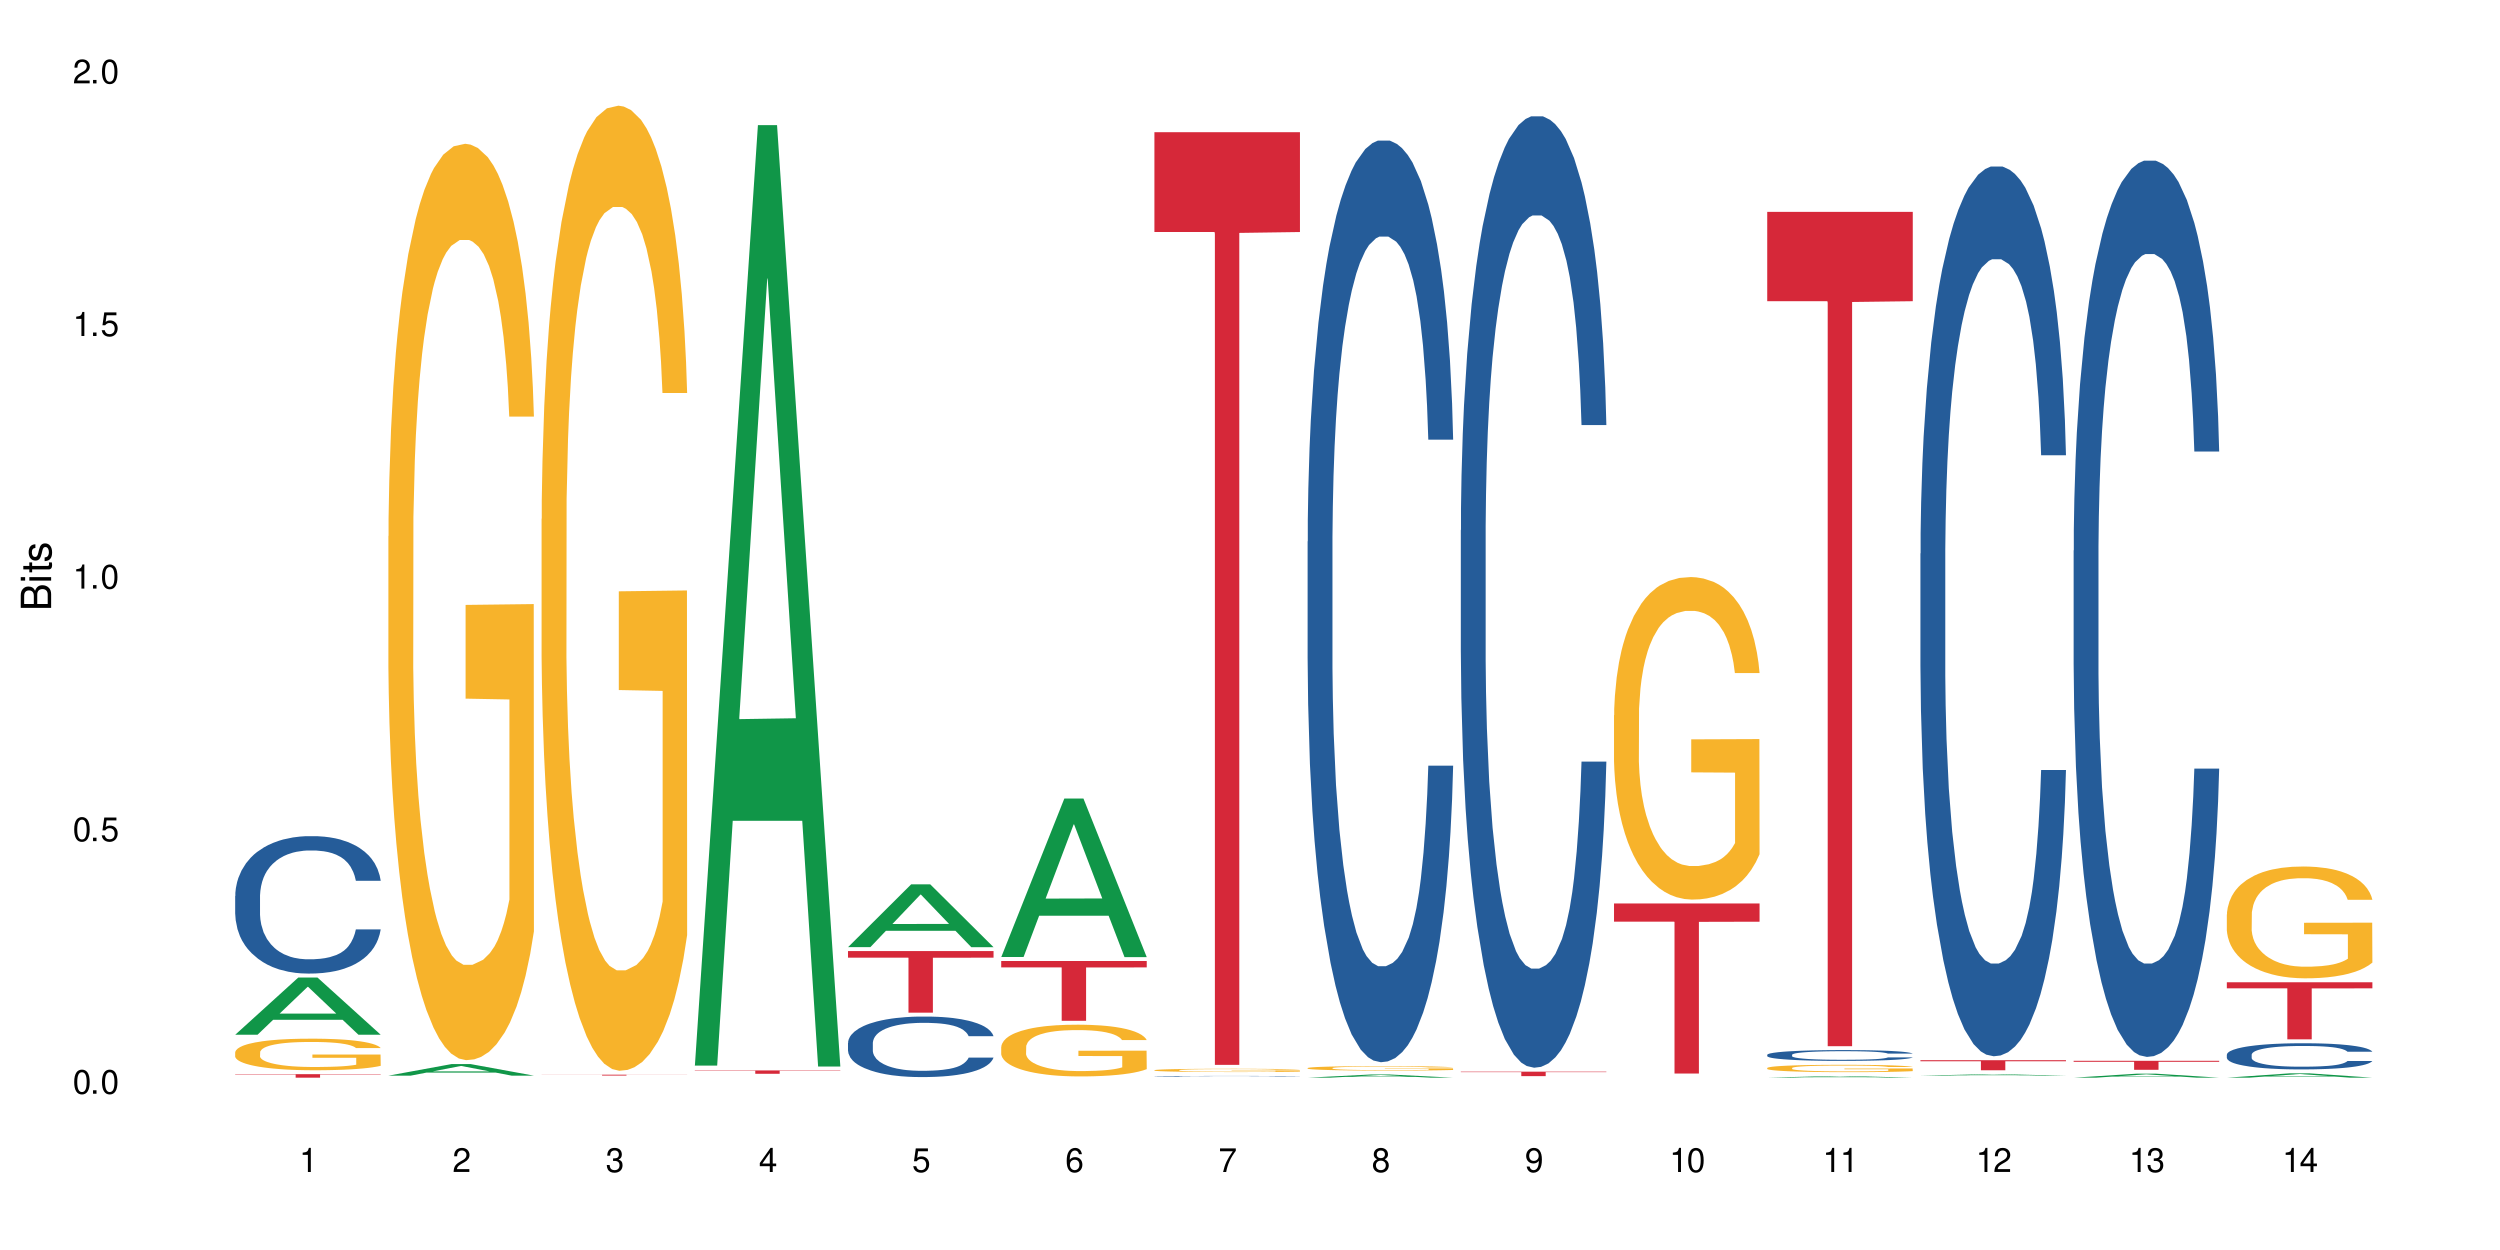 <?xml version="1.0" encoding="UTF-8"?>
<svg xmlns="http://www.w3.org/2000/svg" xmlns:xlink="http://www.w3.org/1999/xlink" width="720" height="360" viewBox="0 0 720 360">
<defs>
<g>
<g id="glyph-0-0">
</g>
<g id="glyph-0-1">
<path d="M 2.641 -6.938 C 2 -6.938 1.422 -6.656 1.078 -6.172 C 0.641 -5.562 0.406 -4.641 0.406 -3.359 C 0.406 -1.016 1.188 0.219 2.641 0.219 C 4.078 0.219 4.859 -1.016 4.859 -3.297 C 4.859 -4.641 4.656 -5.547 4.203 -6.172 C 3.844 -6.656 3.281 -6.938 2.641 -6.938 Z M 2.641 -6.188 C 3.547 -6.188 4 -5.25 4 -3.375 C 4 -1.406 3.562 -0.484 2.625 -0.484 C 1.734 -0.484 1.281 -1.438 1.281 -3.344 C 1.281 -5.25 1.734 -6.188 2.641 -6.188 Z M 2.641 -6.188 "/>
</g>
<g id="glyph-0-2">
<path d="M 1.828 -1 L 0.828 -1 L 0.828 0 L 1.828 0 Z M 1.828 -1 "/>
</g>
<g id="glyph-0-3">
<path d="M 4.562 -6.797 L 1.062 -6.797 L 0.547 -3.094 L 1.328 -3.094 C 1.719 -3.562 2.047 -3.734 2.578 -3.734 C 3.484 -3.734 4.062 -3.109 4.062 -2.094 C 4.062 -1.125 3.484 -0.531 2.578 -0.531 C 1.828 -0.531 1.375 -0.906 1.188 -1.672 L 0.328 -1.672 C 0.453 -1.109 0.547 -0.844 0.75 -0.594 C 1.125 -0.078 1.828 0.219 2.594 0.219 C 3.969 0.219 4.922 -0.781 4.922 -2.219 C 4.922 -3.562 4.031 -4.484 2.719 -4.484 C 2.25 -4.484 1.859 -4.359 1.469 -4.062 L 1.734 -5.969 L 4.562 -5.969 Z M 4.562 -6.797 "/>
</g>
<g id="glyph-0-4">
<path d="M 2.484 -4.938 L 2.484 0 L 3.328 0 L 3.328 -6.938 L 2.766 -6.938 C 2.469 -5.875 2.281 -5.734 0.984 -5.562 L 0.984 -4.938 Z M 2.484 -4.938 "/>
</g>
<g id="glyph-0-5">
<path d="M 4.859 -0.828 L 1.281 -0.828 C 1.359 -1.406 1.672 -1.781 2.5 -2.281 L 3.469 -2.828 C 4.406 -3.344 4.906 -4.062 4.906 -4.906 C 4.906 -5.484 4.672 -6.031 4.266 -6.406 C 3.859 -6.766 3.375 -6.938 2.719 -6.938 C 1.859 -6.938 1.219 -6.625 0.844 -6.031 C 0.609 -5.672 0.5 -5.234 0.484 -4.531 L 1.328 -4.531 C 1.359 -5.016 1.406 -5.281 1.531 -5.516 C 1.75 -5.938 2.188 -6.203 2.703 -6.203 C 3.469 -6.203 4.031 -5.641 4.031 -4.891 C 4.031 -4.344 3.719 -3.859 3.125 -3.516 L 2.234 -3 C 0.812 -2.172 0.406 -1.531 0.328 -0.016 L 4.859 -0.016 Z M 4.859 -0.828 "/>
</g>
<g id="glyph-0-6">
<path d="M 2.125 -3.188 L 2.578 -3.188 C 3.5 -3.188 3.984 -2.766 3.984 -1.922 C 3.984 -1.062 3.469 -0.531 2.594 -0.531 C 1.656 -0.531 1.203 -1 1.156 -2.016 L 0.312 -2.016 C 0.344 -1.453 0.438 -1.094 0.609 -0.781 C 0.953 -0.109 1.625 0.219 2.547 0.219 C 3.953 0.219 4.859 -0.625 4.859 -1.938 C 4.859 -2.828 4.516 -3.297 3.703 -3.594 C 4.344 -3.844 4.656 -4.328 4.656 -5.031 C 4.656 -6.219 3.875 -6.938 2.578 -6.938 C 1.203 -6.938 0.484 -6.172 0.453 -4.703 L 1.297 -4.703 C 1.312 -5.125 1.344 -5.359 1.453 -5.578 C 1.641 -5.969 2.062 -6.203 2.594 -6.203 C 3.344 -6.203 3.797 -5.75 3.797 -5 C 3.797 -4.516 3.609 -4.219 3.25 -4.047 C 3.016 -3.953 2.703 -3.922 2.125 -3.906 Z M 2.125 -3.188 "/>
</g>
<g id="glyph-0-7">
<path d="M 3.141 -1.672 L 3.141 0 L 3.984 0 L 3.984 -1.672 L 4.984 -1.672 L 4.984 -2.438 L 3.984 -2.438 L 3.984 -6.938 L 3.359 -6.938 L 0.266 -2.578 L 0.266 -1.672 Z M 3.141 -2.438 L 1 -2.438 L 3.141 -5.5 Z M 3.141 -2.438 "/>
</g>
<g id="glyph-0-8">
<path d="M 4.781 -5.125 C 4.609 -6.266 3.891 -6.938 2.844 -6.938 C 2.094 -6.938 1.422 -6.578 1.031 -5.953 C 0.594 -5.266 0.406 -4.422 0.406 -3.172 C 0.406 -2 0.578 -1.25 0.984 -0.641 C 1.359 -0.078 1.953 0.219 2.703 0.219 C 3.984 0.219 4.922 -0.75 4.922 -2.094 C 4.922 -3.375 4.062 -4.281 2.844 -4.281 C 2.172 -4.281 1.641 -4.031 1.281 -3.516 C 1.281 -5.234 1.828 -6.188 2.797 -6.188 C 3.391 -6.188 3.797 -5.797 3.938 -5.125 Z M 2.734 -3.531 C 3.547 -3.531 4.062 -2.953 4.062 -2.031 C 4.062 -1.156 3.484 -0.531 2.703 -0.531 C 1.922 -0.531 1.328 -1.188 1.328 -2.078 C 1.328 -2.938 1.906 -3.531 2.734 -3.531 Z M 2.734 -3.531 "/>
</g>
<g id="glyph-0-9">
<path d="M 4.984 -6.797 L 0.438 -6.797 L 0.438 -5.969 L 4.109 -5.969 C 2.5 -3.656 1.828 -2.234 1.328 0 L 2.219 0 C 2.594 -2.172 3.453 -4.047 4.984 -6.094 Z M 4.984 -6.797 "/>
</g>
<g id="glyph-0-10">
<path d="M 3.75 -3.656 C 4.469 -4.094 4.688 -4.438 4.688 -5.078 C 4.688 -6.172 3.844 -6.938 2.641 -6.938 C 1.438 -6.938 0.594 -6.172 0.594 -5.094 C 0.594 -4.438 0.812 -4.094 1.516 -3.656 C 0.734 -3.266 0.359 -2.703 0.359 -1.922 C 0.359 -0.656 1.281 0.219 2.641 0.219 C 3.984 0.219 4.922 -0.656 4.922 -1.922 C 4.922 -2.703 4.531 -3.266 3.75 -3.656 Z M 2.641 -6.188 C 3.359 -6.188 3.812 -5.75 3.812 -5.062 C 3.812 -4.406 3.344 -3.984 2.641 -3.984 C 1.922 -3.984 1.453 -4.406 1.453 -5.078 C 1.453 -5.75 1.922 -6.188 2.641 -6.188 Z M 2.641 -3.266 C 3.484 -3.266 4.062 -2.719 4.062 -1.906 C 4.062 -1.078 3.484 -0.531 2.625 -0.531 C 1.797 -0.531 1.219 -1.094 1.219 -1.906 C 1.219 -2.719 1.781 -3.266 2.641 -3.266 Z M 2.641 -3.266 "/>
</g>
<g id="glyph-0-11">
<path d="M 0.516 -1.578 C 0.672 -0.453 1.406 0.219 2.438 0.219 C 3.188 0.219 3.859 -0.141 4.266 -0.766 C 4.688 -1.453 4.891 -2.297 4.891 -3.547 C 4.891 -4.719 4.703 -5.453 4.312 -6.078 C 3.938 -6.641 3.344 -6.938 2.594 -6.938 C 1.297 -6.938 0.359 -5.969 0.359 -4.625 C 0.359 -3.344 1.234 -2.453 2.453 -2.453 C 3.094 -2.453 3.578 -2.672 4.016 -3.203 C 4 -1.484 3.469 -0.531 2.5 -0.531 C 1.906 -0.531 1.484 -0.906 1.359 -1.578 Z M 2.578 -6.203 C 3.375 -6.203 3.969 -5.531 3.969 -4.641 C 3.969 -3.797 3.391 -3.188 2.547 -3.188 C 1.734 -3.188 1.234 -3.766 1.234 -4.688 C 1.234 -5.562 1.797 -6.203 2.578 -6.203 Z M 2.578 -6.203 "/>
</g>
<g id="glyph-1-0">
</g>
<g id="glyph-1-1">
<path d="M 0 -0.953 L 0 -4.891 C 0 -5.719 -0.234 -6.344 -0.734 -6.797 C -1.188 -7.234 -1.812 -7.469 -2.5 -7.469 C -3.547 -7.469 -4.188 -7 -4.625 -5.875 C -4.984 -6.688 -5.625 -7.094 -6.531 -7.094 C -7.172 -7.094 -7.734 -6.859 -8.141 -6.391 C -8.562 -5.922 -8.75 -5.344 -8.75 -4.5 L -8.75 -0.953 Z M -4.984 -2.062 L -7.766 -2.062 L -7.766 -4.219 C -7.766 -4.844 -7.688 -5.203 -7.453 -5.5 C -7.219 -5.812 -6.859 -5.969 -6.375 -5.969 C -5.891 -5.969 -5.531 -5.812 -5.297 -5.5 C -5.062 -5.203 -4.984 -4.844 -4.984 -4.219 Z M -0.984 -2.062 L -4 -2.062 L -4 -4.781 C -4 -5.766 -3.438 -6.359 -2.484 -6.359 C -1.547 -6.359 -0.984 -5.766 -0.984 -4.781 Z M -0.984 -2.062 "/>
</g>
<g id="glyph-1-2">
<path d="M -6.281 -1.797 L -6.281 -0.797 L 0 -0.797 L 0 -1.797 Z M -8.75 -1.797 L -8.75 -0.797 L -7.484 -0.797 L -7.484 -1.797 Z M -8.75 -1.797 "/>
</g>
<g id="glyph-1-3">
<path d="M -6.281 -3.047 L -6.281 -2.016 L -8.016 -2.016 L -8.016 -1.016 L -6.281 -1.016 L -6.281 -0.172 L -5.469 -0.172 L -5.469 -1.016 L -0.719 -1.016 C -0.078 -1.016 0.281 -1.453 0.281 -2.234 C 0.281 -2.5 0.25 -2.719 0.188 -3.047 L -0.641 -3.047 C -0.609 -2.906 -0.594 -2.766 -0.594 -2.562 C -0.594 -2.141 -0.719 -2.016 -1.156 -2.016 L -5.469 -2.016 L -5.469 -3.047 Z M -6.281 -3.047 "/>
</g>
<g id="glyph-1-4">
<path d="M -4.531 -5.25 C -5.766 -5.25 -6.469 -4.422 -6.469 -2.969 C -6.469 -1.516 -5.719 -0.562 -4.547 -0.562 C -3.562 -0.562 -3.094 -1.062 -2.734 -2.562 L -2.516 -3.484 C -2.344 -4.188 -2.094 -4.469 -1.641 -4.469 C -1.047 -4.469 -0.641 -3.875 -0.641 -3 C -0.641 -2.453 -0.797 -2 -1.062 -1.75 C -1.25 -1.594 -1.422 -1.531 -1.875 -1.469 L -1.875 -0.406 C -0.422 -0.453 0.281 -1.266 0.281 -2.922 C 0.281 -4.5 -0.5 -5.516 -1.719 -5.516 C -2.656 -5.516 -3.172 -4.984 -3.469 -3.734 L -3.703 -2.766 C -3.891 -1.953 -4.156 -1.609 -4.594 -1.609 C -5.188 -1.609 -5.547 -2.125 -5.547 -2.938 C -5.547 -3.75 -5.203 -4.172 -4.531 -4.203 Z M -4.531 -5.25 "/>
</g>
</g>
</defs>
<rect x="-72" y="-36" width="864" height="432" fill="rgb(100%, 100%, 100%)" fill-opacity="1"/>
<path fill-rule="nonzero" fill="rgb(6.275%, 58.824%, 28.235%)" fill-opacity="1" d="M 67.73 297.996 L 67.777 297.98 L 85.914 281.52 L 91.422 281.52 L 109.648 298.012 L 103.242 298.012 L 98.676 293.707 L 78.656 293.707 L 74.18 297.996 L 67.73 297.996 L 80.582 291.926 L 96.84 291.91 L 88.734 284.215 L 88.645 284.199 L 88.555 284.246 L 80.539 291.91 L 80.582 291.926 Z M 67.73 297.996 "/>
<path fill-rule="nonzero" fill="rgb(14.51%, 36.078%, 60%)" fill-opacity="1" d="M 67.73 258.043 L 67.781 258.008 L 67.781 257.137 L 67.934 255.766 L 68.293 254.027 L 68.652 252.836 L 69.57 250.699 L 70.848 248.637 L 72.18 247.047 L 73.148 246.105 L 74.02 245.383 L 76.012 244.047 L 77.289 243.359 L 78.672 242.742 L 80.355 242.129 L 81.582 241.766 L 84.344 241.188 L 86.391 240.934 L 87.973 240.824 L 91.398 240.824 L 93.441 240.969 L 94.926 241.152 L 96.562 241.441 L 97.941 241.766 L 100.344 242.562 L 102.492 243.574 L 103.461 244.152 L 104.996 245.273 L 106.172 246.359 L 106.988 247.301 L 107.91 248.637 L 108.727 250.266 L 109.34 252.109 L 109.648 253.664 L 102.492 253.664 L 102.133 252.219 L 101.723 251.098 L 100.957 249.613 L 100.191 248.566 L 99.117 247.516 L 98.145 246.828 L 96.816 246.145 L 95.641 245.707 L 94.414 245.383 L 93.238 245.168 L 90.988 244.949 L 88.383 244.949 L 87.41 245.023 L 85.418 245.312 L 84.344 245.562 L 82.812 246.07 L 81.738 246.539 L 80.461 247.266 L 79.59 247.879 L 78.516 248.82 L 77.75 249.652 L 76.883 250.844 L 76.371 251.75 L 75.91 252.762 L 75.5 253.957 L 75.195 255.223 L 74.988 256.559 L 74.887 257.863 L 74.887 263.469 L 74.988 264.77 L 75.246 266.289 L 75.91 268.496 L 76.883 270.414 L 78.004 271.93 L 79.078 273.016 L 79.691 273.523 L 80.512 274.102 L 81.789 274.824 L 83.629 275.547 L 84.703 275.836 L 86.34 276.125 L 88.023 276.273 L 90.273 276.273 L 92.27 276.125 L 93.598 275.945 L 94.977 275.656 L 96.867 275.043 L 98.043 274.465 L 99.066 273.777 L 99.832 273.09 L 100.344 272.512 L 101.109 271.391 L 101.723 270.16 L 102.184 268.895 L 102.492 267.664 L 109.648 267.664 L 109.34 269.109 L 108.883 270.52 L 108.422 271.57 L 107.707 272.836 L 106.887 273.957 L 105.711 275.223 L 104.742 276.055 L 103.461 276.957 L 102.285 277.645 L 101.008 278.262 L 99.117 278.984 L 97.891 279.348 L 96.562 279.672 L 94.977 279.961 L 92.984 280.215 L 90.836 280.359 L 88.844 280.395 L 86.695 280.324 L 85.109 280.18 L 83.016 279.852 L 80.41 279.203 L 78.516 278.516 L 77.035 277.828 L 75.758 277.102 L 74.324 276.125 L 72.484 274.535 L 71.359 273.305 L 70.594 272.293 L 69.723 270.883 L 69.109 269.617 L 68.395 267.59 L 67.883 265.023 L 67.73 263.035 Z M 67.73 258.043 "/>
<path fill-rule="nonzero" fill="rgb(96.863%, 70.196%, 16.863%)" fill-opacity="1" d="M 67.73 303.035 L 67.781 303.023 L 67.781 302.859 L 67.988 302.484 L 68.496 301.969 L 69.164 301.547 L 69.879 301.215 L 70.34 301.039 L 71.105 300.789 L 71.77 300.605 L 73.457 300.234 L 75.602 299.883 L 76.777 299.734 L 78.109 299.594 L 80 299.434 L 80.867 299.375 L 83.527 299.242 L 86.543 299.16 L 89.863 299.137 L 91.398 299.145 L 93.496 299.176 L 96.355 299.27 L 97.992 299.352 L 99.27 299.434 L 100.602 299.543 L 102.234 299.711 L 103.77 299.91 L 104.996 300.109 L 106.223 300.355 L 107.246 300.625 L 108.113 300.914 L 108.883 301.262 L 109.34 301.555 L 109.648 301.844 L 102.543 301.844 L 102.133 301.555 L 101.672 301.328 L 100.906 301.055 L 100.141 300.855 L 99.375 300.699 L 97.941 300.48 L 96.715 300.348 L 95.18 300.234 L 93.699 300.156 L 92.012 300.109 L 90.988 300.09 L 88.281 300.09 L 85.828 300.148 L 84.395 300.215 L 83.375 300.281 L 81.941 300.406 L 81.074 300.508 L 80.562 300.574 L 79.027 300.832 L 78.004 301.062 L 77.445 301.223 L 76.727 301.473 L 76.215 301.695 L 75.652 302.027 L 75.348 302.277 L 74.938 302.844 L 74.887 304.34 L 75.039 304.652 L 75.348 304.996 L 75.758 305.293 L 76.371 305.609 L 76.984 305.852 L 78.059 306.176 L 78.977 306.391 L 79.691 306.531 L 81.074 306.758 L 81.637 306.832 L 82.965 306.98 L 84.344 307.098 L 86.031 307.195 L 87.309 307.246 L 89.355 307.289 L 91.961 307.289 L 95.027 307.238 L 96.969 307.172 L 98.301 307.105 L 99.168 307.047 L 100.242 306.957 L 101.008 306.871 L 101.723 306.781 L 102.594 306.641 L 102.594 304.652 L 89.969 304.645 L 89.969 303.715 L 109.598 303.707 L 109.648 306.957 L 108.574 307.18 L 107.246 307.395 L 105.969 307.562 L 104.637 307.703 L 102.746 307.863 L 101.215 307.961 L 98.863 308.078 L 96.715 308.152 L 94.465 308.203 L 92.473 308.227 L 90.121 308.234 L 88.023 308.219 L 85.777 308.168 L 83.988 308.102 L 82.352 308.02 L 80.715 307.91 L 78.672 307.738 L 77.34 307.598 L 75.961 307.422 L 74.582 307.215 L 73.355 306.988 L 72.535 306.816 L 71.719 306.613 L 70.848 306.367 L 70.031 306.082 L 69.418 305.824 L 68.855 305.535 L 68.445 305.262 L 68.039 304.887 L 67.832 304.586 L 67.73 304.328 Z M 67.73 303.035 "/>
<path fill-rule="nonzero" fill="rgb(83.922%, 15.686%, 22.353%)" fill-opacity="1" d="M 67.73 309.359 L 109.648 309.359 L 109.648 309.469 L 92.18 309.469 L 92.18 310.371 L 85.148 310.371 L 85.148 309.469 L 67.73 309.469 Z M 67.73 309.359 "/>
<path fill-rule="nonzero" fill="rgb(6.275%, 58.824%, 28.235%)" fill-opacity="1" d="M 111.855 309.785 L 111.898 309.781 L 130.035 306.457 L 135.543 306.457 L 153.77 309.789 L 147.367 309.789 L 142.801 308.918 L 122.781 308.918 L 118.301 309.785 L 111.855 309.785 L 124.707 308.559 L 140.961 308.555 L 132.855 307 L 132.766 306.996 L 132.68 307.008 L 124.66 308.555 L 124.707 308.559 Z M 111.855 309.785 "/>
<path fill-rule="nonzero" fill="rgb(96.863%, 70.196%, 16.863%)" fill-opacity="1" d="M 111.855 154.449 L 111.906 154.207 L 111.906 149.387 L 112.109 138.543 L 112.621 123.598 L 113.285 111.305 L 114 101.664 L 114.461 96.602 L 115.227 89.371 L 115.891 84.07 L 117.578 73.223 L 119.727 63.102 L 120.902 58.762 L 122.23 54.664 L 124.121 50.086 L 124.992 48.398 L 127.648 44.543 L 130.664 42.129 L 133.988 41.406 L 135.523 41.648 L 137.617 42.613 L 140.48 45.266 L 142.117 47.676 L 143.395 50.086 L 144.723 53.219 L 146.359 58.039 L 147.891 63.824 L 149.117 69.609 L 150.348 76.84 L 151.367 84.551 L 152.238 92.988 L 153.004 103.109 L 153.465 111.547 L 153.77 119.98 L 146.664 119.98 L 146.258 111.547 L 145.797 105.039 L 145.031 97.086 L 144.262 91.301 L 143.496 86.719 L 142.066 80.453 L 140.84 76.598 L 139.305 73.223 L 137.82 71.055 L 136.137 69.609 L 135.113 69.125 L 132.402 69.125 L 129.949 70.812 L 128.52 72.742 L 127.496 74.668 L 126.066 78.285 L 125.195 81.176 L 124.684 83.105 L 123.152 90.578 L 122.129 97.324 L 121.566 101.906 L 120.852 109.137 L 120.34 115.645 L 119.777 125.285 L 119.469 132.516 L 119.062 148.906 L 119.012 192.289 L 119.164 201.449 L 119.469 211.332 L 119.879 220.008 L 120.492 229.168 L 121.105 236.156 L 122.18 245.559 L 123.102 251.824 L 123.816 255.922 L 125.195 262.43 L 125.758 264.598 L 127.086 268.938 L 128.469 272.312 L 130.152 275.203 L 131.434 276.648 L 133.477 277.855 L 136.082 277.855 L 139.152 276.406 L 141.094 274.48 L 142.422 272.551 L 143.293 270.863 L 144.363 268.215 L 145.133 265.805 L 145.848 263.152 L 146.715 259.055 L 146.715 201.449 L 134.09 201.207 L 134.09 174.215 L 153.719 173.973 L 153.77 268.215 L 152.699 274.723 L 151.367 280.988 L 150.09 285.809 L 148.762 289.906 L 146.871 294.484 L 145.336 297.379 L 142.984 300.75 L 140.84 302.922 L 138.59 304.367 L 136.594 305.09 L 134.242 305.332 L 132.148 304.848 L 129.898 303.402 L 128.109 301.477 L 126.473 299.066 L 124.84 295.93 L 122.793 290.871 L 121.465 286.773 L 120.082 281.711 L 118.703 275.684 L 117.477 269.176 L 116.66 264.117 L 115.84 258.332 L 114.973 251.102 L 114.152 242.906 L 113.539 235.434 L 112.98 226.996 L 112.57 219.043 L 112.16 208.199 L 111.957 199.52 L 111.855 192.051 Z M 111.855 154.449 "/>
<path fill-rule="nonzero" fill="rgb(96.863%, 70.196%, 16.863%)" fill-opacity="1" d="M 155.977 149.484 L 156.027 149.23 L 156.027 144.152 L 156.234 132.73 L 156.742 116.992 L 157.41 104.047 L 158.125 93.895 L 158.582 88.562 L 159.352 80.949 L 160.016 75.363 L 161.703 63.941 L 163.848 53.281 L 165.023 48.711 L 166.355 44.395 L 168.246 39.574 L 169.113 37.797 L 171.773 33.734 L 174.789 31.195 L 178.109 30.434 L 179.645 30.688 L 181.742 31.703 L 184.602 34.496 L 186.238 37.035 L 187.516 39.574 L 188.848 42.875 L 190.48 47.949 L 192.016 54.043 L 193.242 60.133 L 194.469 67.75 L 195.492 75.871 L 196.359 84.758 L 197.129 95.418 L 197.586 104.301 L 197.895 113.188 L 190.789 113.188 L 190.379 104.301 L 189.918 97.449 L 189.152 89.07 L 188.387 82.98 L 187.617 78.156 L 186.188 71.559 L 184.961 67.496 L 183.426 63.941 L 181.945 61.656 L 180.258 60.133 L 179.234 59.625 L 176.527 59.625 L 174.074 61.402 L 172.641 63.434 L 171.617 65.465 L 170.188 69.273 L 169.32 72.316 L 168.809 74.348 L 167.273 82.219 L 166.25 89.324 L 165.688 94.148 L 164.973 101.762 L 164.461 108.617 L 163.898 118.77 L 163.594 126.387 L 163.184 143.645 L 163.133 189.336 L 163.285 198.984 L 163.594 209.391 L 164.004 218.527 L 164.617 228.176 L 165.23 235.535 L 166.305 245.434 L 167.223 252.035 L 167.938 256.352 L 169.32 263.203 L 169.883 265.488 L 171.211 270.059 L 172.59 273.609 L 174.277 276.656 L 175.555 278.18 L 177.602 279.449 L 180.207 279.449 L 183.273 277.926 L 185.215 275.895 L 186.547 273.863 L 187.414 272.086 L 188.488 269.297 L 189.254 266.758 L 189.969 263.965 L 190.84 259.648 L 190.84 198.984 L 178.215 198.73 L 178.215 170.301 L 197.844 170.047 L 197.895 269.297 L 196.82 276.148 L 195.492 282.75 L 194.215 287.824 L 192.883 292.141 L 190.992 296.965 L 189.461 300.008 L 187.109 303.562 L 184.961 305.848 L 182.711 307.371 L 180.719 308.133 L 178.367 308.387 L 176.27 307.879 L 174.023 306.355 L 172.234 304.324 L 170.598 301.785 L 168.961 298.488 L 166.918 293.156 L 165.586 288.84 L 164.207 283.512 L 162.828 277.164 L 161.602 270.312 L 160.781 264.98 L 159.965 258.887 L 159.094 251.273 L 158.277 242.645 L 157.664 234.773 L 157.102 225.891 L 156.691 217.512 L 156.285 206.09 L 156.078 196.953 L 155.977 189.082 Z M 155.977 149.484 "/>
<path fill-rule="nonzero" fill="rgb(83.922%, 15.686%, 22.353%)" fill-opacity="1" d="M 155.977 309.512 L 197.895 309.512 L 197.895 309.539 L 180.426 309.539 L 180.426 309.762 L 173.395 309.762 L 173.395 309.539 L 155.977 309.539 Z M 155.977 309.512 "/>
<path fill-rule="nonzero" fill="rgb(6.275%, 58.824%, 28.235%)" fill-opacity="1" d="M 200.102 306.902 L 200.145 306.648 L 218.281 36.039 L 223.789 36.039 L 242.016 307.156 L 235.613 307.156 L 231.047 236.387 L 211.027 236.387 L 206.547 306.902 L 200.102 306.902 L 212.953 207.109 L 229.207 206.855 L 221.102 80.336 L 221.012 80.082 L 220.926 80.844 L 212.906 206.855 L 212.953 207.109 Z M 200.102 306.902 "/>
<path fill-rule="nonzero" fill="rgb(83.922%, 15.686%, 22.353%)" fill-opacity="1" d="M 200.102 308.281 L 242.016 308.281 L 242.016 308.387 L 224.547 308.387 L 224.547 309.25 L 217.52 309.25 L 217.52 308.387 L 200.102 308.387 Z M 200.102 308.281 "/>
<path fill-rule="nonzero" fill="rgb(6.275%, 58.824%, 28.235%)" fill-opacity="1" d="M 244.223 272.77 L 244.27 272.754 L 262.406 254.695 L 267.914 254.695 L 286.141 272.789 L 279.734 272.789 L 275.168 268.066 L 255.148 268.066 L 250.672 272.77 L 244.223 272.77 L 257.074 266.109 L 273.332 266.094 L 265.227 257.648 L 265.137 257.633 L 265.047 257.684 L 257.031 266.094 L 257.074 266.109 Z M 244.223 272.77 "/>
<path fill-rule="nonzero" fill="rgb(14.51%, 36.078%, 60%)" fill-opacity="1" d="M 244.223 300.355 L 244.273 300.34 L 244.273 299.957 L 244.426 299.352 L 244.785 298.59 L 245.145 298.062 L 246.062 297.125 L 247.34 296.215 L 248.672 295.516 L 249.641 295.102 L 250.512 294.781 L 252.504 294.191 L 253.781 293.891 L 255.164 293.617 L 256.848 293.348 L 258.074 293.188 L 260.836 292.934 L 262.883 292.82 L 264.465 292.773 L 267.891 292.773 L 269.934 292.84 L 271.418 292.918 L 273.055 293.047 L 274.434 293.188 L 276.836 293.539 L 278.984 293.984 L 279.953 294.238 L 281.488 294.734 L 282.664 295.211 L 283.48 295.625 L 284.402 296.215 L 285.219 296.934 L 285.832 297.746 L 286.141 298.43 L 278.984 298.43 L 278.625 297.793 L 278.215 297.297 L 277.449 296.645 L 276.684 296.184 L 275.609 295.723 L 274.637 295.418 L 273.309 295.117 L 272.133 294.926 L 270.906 294.781 L 269.73 294.688 L 267.48 294.59 L 264.875 294.59 L 263.902 294.621 L 261.91 294.75 L 260.836 294.859 L 259.305 295.086 L 258.23 295.293 L 256.953 295.609 L 256.082 295.879 L 255.008 296.293 L 254.242 296.66 L 253.371 297.188 L 252.863 297.586 L 252.402 298.031 L 251.992 298.559 L 251.688 299.113 L 251.48 299.703 L 251.379 300.277 L 251.379 302.746 L 251.48 303.32 L 251.738 303.988 L 252.402 304.961 L 253.371 305.805 L 254.496 306.473 L 255.57 306.953 L 256.184 307.176 L 257.004 307.43 L 258.281 307.75 L 260.121 308.066 L 261.195 308.195 L 262.828 308.32 L 264.516 308.387 L 266.766 308.387 L 268.758 308.32 L 270.09 308.242 L 271.469 308.113 L 273.359 307.844 L 274.535 307.59 L 275.559 307.285 L 276.324 306.984 L 276.836 306.73 L 277.602 306.234 L 278.215 305.691 L 278.676 305.137 L 278.984 304.594 L 286.141 304.594 L 285.832 305.23 L 285.371 305.852 L 284.914 306.316 L 284.195 306.871 L 283.379 307.367 L 282.203 307.922 L 281.23 308.289 L 279.953 308.688 L 278.777 308.992 L 277.5 309.262 L 275.609 309.578 L 274.383 309.738 L 273.055 309.883 L 271.469 310.012 L 269.477 310.121 L 267.328 310.184 L 265.336 310.203 L 263.188 310.168 L 261.602 310.105 L 259.508 309.961 L 256.898 309.676 L 255.008 309.371 L 253.527 309.07 L 252.25 308.75 L 250.816 308.32 L 248.977 307.621 L 247.852 307.078 L 247.086 306.633 L 246.215 306.012 L 245.602 305.453 L 244.887 304.562 L 244.375 303.43 L 244.223 302.555 Z M 244.223 300.355 "/>
<path fill-rule="nonzero" fill="rgb(83.922%, 15.686%, 22.353%)" fill-opacity="1" d="M 244.223 273.914 L 286.141 273.914 L 286.141 275.812 L 268.672 275.828 L 268.672 291.648 L 261.641 291.648 L 261.641 275.844 L 261.539 275.812 L 244.223 275.812 Z M 244.223 273.914 "/>
<path fill-rule="nonzero" fill="rgb(6.275%, 58.824%, 28.235%)" fill-opacity="1" d="M 288.348 275.609 L 288.391 275.566 L 306.527 229.98 L 312.035 229.98 L 330.262 275.652 L 323.859 275.652 L 319.289 263.73 L 299.273 263.73 L 294.793 275.609 L 288.348 275.609 L 301.199 258.797 L 317.453 258.754 L 309.348 237.441 L 309.258 237.398 L 309.172 237.527 L 301.152 258.754 L 301.199 258.797 Z M 288.348 275.609 "/>
<path fill-rule="nonzero" fill="rgb(96.863%, 70.196%, 16.863%)" fill-opacity="1" d="M 288.348 301.492 L 288.398 301.48 L 288.398 301.207 L 288.602 300.594 L 289.113 299.75 L 289.777 299.059 L 290.492 298.512 L 290.953 298.227 L 291.719 297.816 L 292.383 297.52 L 294.07 296.906 L 296.219 296.336 L 297.395 296.09 L 298.723 295.859 L 300.613 295.602 L 301.484 295.504 L 304.141 295.285 L 307.156 295.152 L 310.48 295.109 L 312.012 295.125 L 314.109 295.18 L 316.973 295.328 L 318.609 295.465 L 319.887 295.602 L 321.215 295.777 L 322.852 296.051 L 324.383 296.375 L 325.609 296.703 L 326.836 297.109 L 327.859 297.547 L 328.73 298.023 L 329.496 298.594 L 329.957 299.07 L 330.262 299.547 L 323.156 299.547 L 322.75 299.07 L 322.289 298.703 L 321.523 298.254 L 320.754 297.926 L 319.988 297.668 L 318.559 297.316 L 317.328 297.098 L 315.797 296.906 L 314.312 296.785 L 312.629 296.703 L 311.605 296.676 L 308.895 296.676 L 306.441 296.77 L 305.012 296.879 L 303.988 296.988 L 302.559 297.191 L 301.688 297.355 L 301.176 297.465 L 299.645 297.887 L 298.621 298.266 L 298.059 298.527 L 297.344 298.934 L 296.832 299.301 L 296.27 299.848 L 295.961 300.254 L 295.555 301.18 L 295.504 303.629 L 295.656 304.148 L 295.961 304.703 L 296.371 305.195 L 296.984 305.711 L 297.598 306.105 L 298.672 306.637 L 299.594 306.992 L 300.309 307.223 L 301.688 307.59 L 302.25 307.711 L 303.578 307.957 L 304.961 308.148 L 306.645 308.312 L 307.926 308.395 L 309.969 308.461 L 312.574 308.461 L 315.645 308.379 L 317.586 308.27 L 318.914 308.16 L 319.785 308.066 L 320.855 307.918 L 321.625 307.781 L 322.34 307.633 L 323.207 307.398 L 323.207 304.148 L 310.582 304.133 L 310.582 302.609 L 330.211 302.594 L 330.262 307.918 L 329.188 308.285 L 327.859 308.637 L 326.582 308.91 L 325.254 309.141 L 323.363 309.398 L 321.828 309.562 L 319.477 309.754 L 317.328 309.875 L 315.082 309.957 L 313.086 310 L 310.734 310.012 L 308.641 309.984 L 306.391 309.902 L 304.602 309.793 L 302.965 309.66 L 301.328 309.48 L 299.285 309.195 L 297.957 308.965 L 296.574 308.68 L 295.195 308.34 L 293.969 307.973 L 293.152 307.684 L 292.332 307.359 L 291.465 306.949 L 290.645 306.488 L 290.031 306.066 L 289.469 305.59 L 289.062 305.141 L 288.652 304.527 L 288.449 304.039 L 288.348 303.617 Z M 288.348 301.492 "/>
<path fill-rule="nonzero" fill="rgb(83.922%, 15.686%, 22.353%)" fill-opacity="1" d="M 288.348 276.773 L 330.262 276.773 L 330.262 278.617 L 312.793 278.633 L 312.793 293.984 L 305.766 293.984 L 305.766 278.648 L 305.664 278.617 L 288.348 278.617 Z M 288.348 276.773 "/>
<path fill-rule="nonzero" fill="rgb(14.51%, 36.078%, 60%)" fill-opacity="1" d="M 332.469 309.961 L 332.52 309.961 L 332.52 309.957 L 332.672 309.949 L 333.391 309.934 L 334.309 309.922 L 335.586 309.914 L 336.918 309.906 L 337.887 309.898 L 338.758 309.895 L 340.75 309.891 L 342.027 309.887 L 343.406 309.883 L 345.094 309.879 L 346.32 309.879 L 349.082 309.875 L 351.129 309.871 L 356.137 309.871 L 358.18 309.875 L 361.301 309.875 L 362.68 309.879 L 365.082 309.883 L 367.23 309.887 L 368.199 309.891 L 369.734 309.895 L 370.91 309.902 L 371.727 309.906 L 372.648 309.914 L 373.465 309.922 L 374.078 309.93 L 374.387 309.938 L 367.23 309.938 L 366.871 309.93 L 366.461 309.926 L 365.695 309.918 L 364.93 309.914 L 363.855 309.906 L 362.883 309.902 L 361.555 309.898 L 360.379 309.898 L 359.152 309.895 L 350.156 309.895 L 349.082 309.898 L 347.547 309.898 L 346.477 309.902 L 345.199 309.906 L 344.328 309.91 L 343.254 309.914 L 342.488 309.918 L 341.617 309.926 L 341.109 309.93 L 340.648 309.934 L 340.238 309.941 L 339.934 309.945 L 339.727 309.953 L 339.625 309.961 L 339.625 309.988 L 339.727 309.996 L 339.984 310.004 L 340.648 310.016 L 341.617 310.023 L 342.742 310.031 L 343.816 310.039 L 344.43 310.043 L 345.25 310.043 L 346.527 310.047 L 348.367 310.051 L 349.441 310.055 L 358.336 310.055 L 359.715 310.051 L 361.605 310.051 L 362.781 310.047 L 363.805 310.043 L 364.57 310.039 L 365.082 310.035 L 365.848 310.031 L 366.461 310.023 L 366.922 310.016 L 367.23 310.012 L 374.387 310.012 L 374.078 310.02 L 373.617 310.027 L 373.16 310.031 L 372.441 310.039 L 371.625 310.043 L 370.449 310.051 L 369.477 310.055 L 368.199 310.059 L 367.023 310.062 L 365.746 310.066 L 363.855 310.07 L 362.629 310.07 L 361.301 310.074 L 357.723 310.074 L 355.574 310.078 L 351.434 310.078 L 349.848 310.074 L 347.754 310.074 L 345.145 310.07 L 343.254 310.066 L 341.773 310.062 L 340.496 310.059 L 339.062 310.055 L 337.223 310.047 L 336.098 310.039 L 335.332 310.035 L 334.461 310.027 L 333.848 310.02 L 333.133 310.012 L 332.621 309.996 L 332.469 309.988 Z M 332.469 309.961 "/>
<path fill-rule="nonzero" fill="rgb(96.863%, 70.196%, 16.863%)" fill-opacity="1" d="M 332.469 308.211 L 332.52 308.207 L 332.52 308.191 L 332.723 308.152 L 333.234 308.098 L 333.898 308.055 L 334.617 308.02 L 335.074 308.004 L 335.844 307.977 L 336.508 307.957 L 338.195 307.918 L 340.34 307.883 L 341.516 307.867 L 342.848 307.852 L 344.738 307.836 L 345.605 307.832 L 348.266 307.816 L 351.281 307.809 L 354.602 307.805 L 356.137 307.805 L 358.23 307.809 L 361.094 307.82 L 362.73 307.828 L 364.008 307.836 L 365.336 307.848 L 366.973 307.863 L 368.508 307.887 L 369.734 307.906 L 370.961 307.934 L 371.984 307.961 L 372.852 307.988 L 373.617 308.027 L 374.078 308.055 L 374.387 308.086 L 367.281 308.086 L 366.871 308.055 L 366.41 308.031 L 365.645 308.004 L 364.879 307.984 L 364.109 307.969 L 362.68 307.945 L 361.453 307.93 L 359.918 307.918 L 358.438 307.91 L 356.75 307.906 L 353.02 307.906 L 350.566 307.91 L 349.133 307.918 L 348.109 307.926 L 346.68 307.938 L 345.812 307.949 L 345.301 307.953 L 343.766 307.98 L 342.742 308.004 L 342.18 308.02 L 341.465 308.047 L 340.953 308.07 L 340.391 308.105 L 340.086 308.129 L 339.676 308.188 L 339.625 308.344 L 339.777 308.379 L 340.086 308.414 L 340.496 308.441 L 341.109 308.477 L 341.723 308.5 L 342.793 308.535 L 343.715 308.559 L 344.43 308.57 L 345.812 308.594 L 346.371 308.602 L 347.703 308.617 L 349.082 308.629 L 350.77 308.641 L 352.047 308.645 L 354.094 308.648 L 356.699 308.648 L 359.766 308.645 L 361.707 308.637 L 363.039 308.633 L 363.906 308.625 L 364.98 308.617 L 365.746 308.605 L 366.461 308.598 L 367.332 308.582 L 367.332 308.379 L 354.707 308.375 L 354.707 308.281 L 374.336 308.277 L 374.387 308.617 L 373.312 308.641 L 371.984 308.66 L 370.707 308.68 L 369.375 308.691 L 367.484 308.711 L 365.953 308.719 L 363.602 308.73 L 361.453 308.738 L 359.203 308.746 L 357.211 308.746 L 354.859 308.75 L 352.762 308.746 L 350.512 308.742 L 348.723 308.734 L 347.09 308.727 L 345.453 308.715 L 343.406 308.695 L 342.078 308.684 L 340.699 308.664 L 339.32 308.641 L 338.094 308.617 L 337.273 308.602 L 336.457 308.582 L 335.586 308.555 L 334.77 308.523 L 334.156 308.5 L 333.594 308.469 L 333.184 308.441 L 332.777 308.402 L 332.57 308.371 L 332.469 308.344 Z M 332.469 308.211 "/>
<path fill-rule="nonzero" fill="rgb(83.922%, 15.686%, 22.353%)" fill-opacity="1" d="M 332.469 38.074 L 374.387 38.074 L 374.387 66.824 L 356.918 67.078 L 356.918 306.68 L 349.887 306.68 L 349.887 67.328 L 349.785 66.824 L 332.469 66.824 Z M 332.469 38.074 "/>
<path fill-rule="nonzero" fill="rgb(6.275%, 58.824%, 28.235%)" fill-opacity="1" d="M 376.594 310.371 L 376.637 310.371 L 394.773 309.453 L 400.281 309.453 L 418.508 310.371 L 412.105 310.371 L 407.535 310.133 L 387.52 310.133 L 383.039 310.371 L 376.594 310.371 L 389.445 310.031 L 405.699 310.031 L 397.594 309.602 L 397.504 309.602 L 397.414 309.605 L 389.398 310.031 L 389.445 310.031 Z M 376.594 310.371 "/>
<path fill-rule="nonzero" fill="rgb(14.51%, 36.078%, 60%)" fill-opacity="1" d="M 376.594 155.977 L 376.645 155.734 L 376.645 149.914 L 376.797 140.691 L 377.152 129.047 L 377.512 121.039 L 378.434 106.727 L 379.711 92.895 L 381.039 82.219 L 382.012 75.91 L 382.879 71.059 L 384.871 62.082 L 386.152 57.473 L 387.531 53.348 L 389.219 49.223 L 390.445 46.797 L 393.207 42.914 L 395.25 41.215 L 396.836 40.488 L 400.258 40.488 L 402.305 41.457 L 403.785 42.672 L 405.422 44.613 L 406.801 46.797 L 409.207 52.133 L 411.352 58.926 L 412.324 62.809 L 413.855 70.332 L 415.031 77.609 L 415.852 83.918 L 416.77 92.895 L 417.59 103.812 L 418.203 116.188 L 418.508 126.621 L 411.352 126.621 L 410.996 116.914 L 410.586 109.395 L 409.82 99.445 L 409.051 92.41 L 407.977 85.375 L 407.008 80.766 L 405.68 76.152 L 404.504 73.242 L 403.277 71.059 L 402.102 69.602 L 399.852 68.148 L 397.242 68.148 L 396.273 68.633 L 394.277 70.574 L 393.207 72.273 L 391.672 75.668 L 390.598 78.824 L 389.32 83.676 L 388.453 87.801 L 387.379 94.109 L 386.609 99.688 L 385.742 107.695 L 385.23 113.762 L 384.77 120.555 L 384.363 128.562 L 384.055 137.055 L 383.852 146.031 L 383.75 154.766 L 383.75 192.371 L 383.852 201.105 L 384.105 211.297 L 384.77 226.098 L 385.742 238.957 L 386.867 249.145 L 387.941 256.426 L 388.555 259.82 L 389.371 263.703 L 390.648 268.555 L 392.488 273.41 L 393.562 275.352 L 395.199 277.293 L 396.887 278.262 L 399.137 278.262 L 401.129 277.293 L 402.457 276.078 L 403.836 274.137 L 405.73 270.012 L 406.906 266.129 L 407.926 261.52 L 408.695 256.91 L 409.207 253.027 L 409.973 245.508 L 410.586 237.258 L 411.047 228.766 L 411.352 220.516 L 418.508 220.516 L 418.203 230.223 L 417.742 239.684 L 417.281 246.719 L 416.566 255.211 L 415.75 262.734 L 414.574 271.227 L 413.602 276.805 L 412.324 282.871 L 411.148 287.48 L 409.871 291.605 L 407.977 296.457 L 406.75 298.887 L 405.422 301.07 L 403.836 303.008 L 401.844 304.707 L 399.695 305.68 L 397.703 305.922 L 395.559 305.438 L 393.973 304.465 L 391.875 302.281 L 389.27 297.914 L 387.379 293.305 L 385.895 288.695 L 384.617 283.844 L 383.188 277.293 L 381.348 266.617 L 380.223 258.367 L 379.453 251.574 L 378.586 242.109 L 377.973 233.617 L 377.258 220.031 L 376.746 202.805 L 376.594 189.461 Z M 376.594 155.977 "/>
<path fill-rule="nonzero" fill="rgb(96.863%, 70.196%, 16.863%)" fill-opacity="1" d="M 376.594 307.594 L 376.645 307.594 L 376.645 307.57 L 376.848 307.52 L 377.359 307.445 L 378.023 307.387 L 378.738 307.34 L 379.199 307.312 L 379.965 307.277 L 380.629 307.254 L 382.316 307.199 L 384.465 307.152 L 385.641 307.129 L 386.969 307.109 L 388.859 307.086 L 389.73 307.078 L 392.387 307.059 L 395.402 307.047 L 400.258 307.047 L 402.355 307.051 L 405.219 307.062 L 406.855 307.074 L 408.133 307.086 L 409.461 307.102 L 411.098 307.125 L 412.629 307.152 L 413.855 307.184 L 415.082 307.219 L 416.105 307.254 L 416.977 307.297 L 417.742 307.344 L 418.203 307.387 L 418.508 307.426 L 411.402 307.426 L 410.996 307.387 L 410.535 307.355 L 409.766 307.316 L 409 307.289 L 408.234 307.266 L 406.801 307.234 L 405.574 307.215 L 404.043 307.199 L 402.559 307.188 L 400.871 307.184 L 399.852 307.18 L 397.141 307.18 L 394.688 307.188 L 393.258 307.199 L 392.234 307.207 L 390.801 307.223 L 389.934 307.238 L 389.422 307.246 L 387.891 307.285 L 386.867 307.316 L 386.305 307.34 L 385.59 307.375 L 385.078 307.406 L 384.516 307.453 L 384.207 307.488 L 383.801 307.566 L 383.75 307.777 L 383.902 307.824 L 384.207 307.871 L 384.617 307.914 L 385.23 307.957 L 385.844 307.992 L 386.918 308.039 L 387.836 308.07 L 388.555 308.09 L 389.934 308.121 L 390.496 308.129 L 391.824 308.152 L 393.207 308.168 L 394.891 308.184 L 396.172 308.188 L 398.215 308.195 L 400.82 308.195 L 403.891 308.188 L 405.832 308.18 L 407.16 308.168 L 408.031 308.16 L 409.102 308.148 L 409.871 308.137 L 410.586 308.125 L 411.453 308.105 L 411.453 307.824 L 398.828 307.824 L 398.828 307.691 L 418.457 307.691 L 418.508 308.148 L 417.434 308.18 L 416.105 308.211 L 414.828 308.234 L 413.5 308.254 L 411.609 308.277 L 410.074 308.289 L 407.723 308.309 L 405.574 308.316 L 403.328 308.324 L 401.332 308.328 L 396.887 308.328 L 394.637 308.32 L 392.848 308.309 L 389.574 308.285 L 387.531 308.258 L 386.203 308.238 L 384.82 308.215 L 383.441 308.184 L 382.215 308.152 L 381.398 308.129 L 380.578 308.102 L 379.711 308.066 L 378.891 308.023 L 378.277 307.988 L 377.715 307.949 L 377.309 307.91 L 376.898 307.855 L 376.695 307.812 L 376.594 307.777 Z M 376.594 307.594 "/>
<path fill-rule="nonzero" fill="rgb(14.51%, 36.078%, 60%)" fill-opacity="1" d="M 420.715 152.727 L 420.766 152.477 L 420.766 146.465 L 420.918 136.949 L 421.277 124.926 L 421.637 116.66 L 422.555 101.883 L 423.832 87.609 L 425.164 76.59 L 426.133 70.078 L 427.004 65.066 L 428.996 55.801 L 430.273 51.043 L 431.652 46.785 L 433.34 42.527 L 434.566 40.023 L 437.328 36.016 L 439.371 34.262 L 440.957 33.508 L 444.383 33.508 L 446.426 34.512 L 447.91 35.766 L 449.547 37.766 L 450.926 40.023 L 453.328 45.531 L 455.477 52.543 L 456.445 56.551 L 457.98 64.316 L 459.156 71.828 L 459.973 78.34 L 460.895 87.609 L 461.711 98.879 L 462.324 111.652 L 462.633 122.422 L 455.477 122.422 L 455.117 112.402 L 454.707 104.641 L 453.941 94.371 L 453.176 87.105 L 452.102 79.844 L 451.129 75.086 L 449.801 70.328 L 448.625 67.32 L 447.398 65.066 L 446.223 63.562 L 443.973 62.062 L 441.367 62.062 L 440.395 62.562 L 438.402 64.566 L 437.328 66.32 L 435.793 69.824 L 434.723 73.082 L 433.441 78.09 L 432.574 82.348 L 431.5 88.859 L 430.734 94.621 L 429.863 102.887 L 429.355 109.148 L 428.895 116.16 L 428.484 124.426 L 428.18 133.191 L 427.973 142.457 L 427.871 151.477 L 427.871 190.297 L 427.973 199.312 L 428.23 209.832 L 428.895 225.109 L 429.863 238.383 L 430.988 248.902 L 432.062 256.418 L 432.676 259.922 L 433.496 263.93 L 434.773 268.938 L 436.613 273.949 L 437.688 275.953 L 439.32 277.957 L 441.008 278.957 L 443.258 278.957 L 445.25 277.957 L 446.582 276.703 L 447.961 274.699 L 449.852 270.441 L 451.027 266.434 L 452.051 261.676 L 452.816 256.918 L 453.328 252.91 L 454.094 245.145 L 454.707 236.629 L 455.168 227.863 L 455.477 219.348 L 462.633 219.348 L 462.324 229.367 L 461.863 239.133 L 461.406 246.398 L 460.688 255.164 L 459.871 262.93 L 458.695 271.695 L 457.723 277.453 L 456.445 283.715 L 455.27 288.477 L 453.992 292.73 L 452.102 297.742 L 450.875 300.246 L 449.547 302.5 L 447.961 304.504 L 445.969 306.258 L 443.82 307.258 L 441.828 307.508 L 439.68 307.008 L 438.094 306.008 L 436 303.754 L 433.391 299.246 L 431.5 294.484 L 430.02 289.727 L 428.742 284.719 L 427.309 277.957 L 425.469 266.934 L 424.344 258.418 L 423.578 251.406 L 422.707 241.641 L 422.094 232.875 L 421.379 218.848 L 420.867 201.066 L 420.715 187.289 Z M 420.715 152.727 "/>
<path fill-rule="nonzero" fill="rgb(83.922%, 15.686%, 22.353%)" fill-opacity="1" d="M 420.715 308.633 L 462.633 308.633 L 462.633 308.77 L 445.16 308.773 L 445.16 309.922 L 438.133 309.922 L 438.133 308.773 L 438.031 308.77 L 420.715 308.77 Z M 420.715 308.633 "/>
<path fill-rule="nonzero" fill="rgb(96.863%, 70.196%, 16.863%)" fill-opacity="1" d="M 464.836 205.98 L 464.891 205.895 L 464.891 204.199 L 465.094 200.379 L 465.605 195.121 L 466.27 190.793 L 466.984 187.402 L 467.445 185.621 L 468.211 183.074 L 468.875 181.207 L 470.562 177.391 L 472.711 173.828 L 473.887 172.301 L 475.215 170.859 L 477.105 169.246 L 477.977 168.652 L 480.633 167.297 L 483.648 166.449 L 486.973 166.191 L 488.504 166.277 L 490.602 166.617 L 493.465 167.551 L 495.102 168.398 L 496.379 169.246 L 497.707 170.352 L 499.344 172.047 L 500.875 174.082 L 502.102 176.117 L 503.328 178.664 L 504.352 181.379 L 505.223 184.348 L 505.988 187.91 L 506.449 190.879 L 506.754 193.848 L 499.648 193.848 L 499.242 190.879 L 498.781 188.59 L 498.012 185.789 L 497.246 183.754 L 496.48 182.141 L 495.047 179.938 L 493.82 178.578 L 492.289 177.391 L 490.805 176.629 L 489.117 176.117 L 488.098 175.949 L 485.387 175.949 L 482.934 176.543 L 481.504 177.223 L 480.48 177.898 L 479.047 179.172 L 478.18 180.191 L 477.668 180.867 L 476.137 183.5 L 475.113 185.875 L 474.551 187.484 L 473.836 190.031 L 473.324 192.32 L 472.762 195.715 L 472.453 198.258 L 472.047 204.027 L 471.996 219.297 L 472.148 222.52 L 472.453 226 L 472.863 229.055 L 473.477 232.277 L 474.09 234.738 L 475.164 238.047 L 476.082 240.25 L 476.801 241.691 L 478.18 243.984 L 478.742 244.746 L 480.07 246.273 L 481.453 247.461 L 483.137 248.48 L 484.418 248.988 L 486.461 249.414 L 489.066 249.414 L 492.137 248.902 L 494.078 248.227 L 495.406 247.547 L 496.277 246.953 L 497.348 246.02 L 498.117 245.172 L 498.832 244.238 L 499.699 242.797 L 499.699 222.52 L 487.074 222.438 L 487.074 212.934 L 506.703 212.852 L 506.754 246.02 L 505.68 248.309 L 504.352 250.516 L 503.074 252.211 L 501.746 253.652 L 499.855 255.266 L 498.32 256.285 L 495.969 257.473 L 493.82 258.234 L 491.574 258.742 L 489.578 259 L 487.227 259.082 L 485.133 258.914 L 482.883 258.406 L 481.094 257.727 L 479.457 256.879 L 477.82 255.773 L 475.777 253.992 L 474.449 252.551 L 473.066 250.77 L 471.688 248.648 L 470.461 246.359 L 469.645 244.578 L 468.824 242.543 L 467.957 239.996 L 467.137 237.113 L 466.523 234.48 L 465.961 231.512 L 465.555 228.715 L 465.145 224.895 L 464.941 221.844 L 464.836 219.211 Z M 464.836 205.98 "/>
<path fill-rule="nonzero" fill="rgb(83.922%, 15.686%, 22.353%)" fill-opacity="1" d="M 464.836 260.207 L 506.754 260.207 L 506.754 265.449 L 489.285 265.496 L 489.285 309.176 L 482.258 309.176 L 482.258 265.539 L 482.156 265.449 L 464.836 265.449 Z M 464.836 260.207 "/>
<path fill-rule="nonzero" fill="rgb(6.275%, 58.824%, 28.235%)" fill-opacity="1" d="M 508.961 310.371 L 509.004 310.371 L 527.145 309.906 L 532.652 309.906 L 550.879 310.371 L 544.473 310.371 L 539.906 310.25 L 519.887 310.25 L 515.41 310.371 L 508.961 310.371 L 521.812 310.199 L 538.07 310.199 L 529.965 309.984 L 529.785 309.984 L 521.77 310.199 L 521.812 310.199 Z M 508.961 310.371 "/>
<path fill-rule="nonzero" fill="rgb(14.51%, 36.078%, 60%)" fill-opacity="1" d="M 508.961 303.781 L 509.012 303.777 L 509.012 303.711 L 509.164 303.602 L 509.523 303.465 L 509.883 303.371 L 510.801 303.203 L 512.078 303.039 L 513.406 302.914 L 514.379 302.84 L 515.25 302.785 L 517.242 302.68 L 518.52 302.625 L 519.898 302.578 L 521.586 302.527 L 522.812 302.5 L 525.574 302.453 L 527.617 302.434 L 529.203 302.426 L 532.629 302.426 L 534.672 302.438 L 536.156 302.453 L 537.793 302.473 L 539.172 302.5 L 541.574 302.562 L 543.723 302.641 L 544.691 302.688 L 546.227 302.777 L 547.402 302.859 L 548.219 302.934 L 549.141 303.039 L 549.957 303.168 L 550.57 303.312 L 550.879 303.438 L 543.723 303.438 L 543.363 303.32 L 542.953 303.234 L 542.188 303.117 L 541.422 303.035 L 540.348 302.953 L 539.375 302.898 L 538.047 302.844 L 536.871 302.809 L 535.645 302.785 L 534.469 302.766 L 532.219 302.75 L 529.613 302.75 L 528.641 302.754 L 526.648 302.777 L 525.574 302.797 L 524.039 302.84 L 522.969 302.875 L 521.688 302.934 L 520.82 302.98 L 519.746 303.055 L 518.98 303.121 L 518.109 303.215 L 517.602 303.285 L 517.141 303.363 L 516.73 303.457 L 516.426 303.559 L 516.219 303.664 L 516.117 303.766 L 516.117 304.207 L 516.219 304.309 L 516.477 304.43 L 517.141 304.602 L 518.109 304.754 L 519.234 304.871 L 520.309 304.957 L 520.922 305 L 521.742 305.043 L 523.02 305.102 L 524.859 305.156 L 525.934 305.18 L 527.566 305.203 L 529.254 305.215 L 531.504 305.215 L 533.496 305.203 L 534.828 305.188 L 536.207 305.168 L 538.098 305.117 L 539.273 305.07 L 540.297 305.02 L 541.062 304.965 L 541.574 304.918 L 542.34 304.832 L 542.953 304.734 L 543.414 304.633 L 543.723 304.539 L 550.879 304.539 L 550.57 304.652 L 550.109 304.762 L 549.652 304.844 L 548.934 304.945 L 548.117 305.031 L 546.941 305.133 L 545.969 305.199 L 544.691 305.27 L 543.516 305.324 L 542.238 305.371 L 540.348 305.43 L 539.121 305.457 L 537.793 305.48 L 536.207 305.504 L 534.215 305.523 L 532.066 305.535 L 530.074 305.539 L 527.926 305.531 L 526.34 305.523 L 524.246 305.496 L 521.637 305.445 L 519.746 305.391 L 518.266 305.336 L 516.988 305.281 L 515.555 305.203 L 513.715 305.078 L 512.59 304.98 L 511.824 304.902 L 510.953 304.789 L 510.34 304.691 L 509.625 304.531 L 509.113 304.328 L 508.961 304.172 Z M 508.961 303.781 "/>
<path fill-rule="nonzero" fill="rgb(96.863%, 70.196%, 16.863%)" fill-opacity="1" d="M 508.961 307.57 L 509.012 307.57 L 509.012 307.531 L 509.215 307.441 L 509.727 307.324 L 510.391 307.223 L 511.109 307.148 L 511.566 307.105 L 512.336 307.047 L 513 307.004 L 514.688 306.918 L 516.832 306.836 L 518.008 306.801 L 519.336 306.77 L 521.23 306.734 L 522.098 306.719 L 524.758 306.688 L 527.773 306.668 L 531.094 306.664 L 532.629 306.664 L 534.723 306.672 L 537.586 306.695 L 539.223 306.715 L 540.5 306.734 L 541.828 306.758 L 543.465 306.797 L 545 306.844 L 546.227 306.891 L 547.453 306.949 L 548.477 307.008 L 549.344 307.078 L 550.109 307.16 L 550.57 307.227 L 550.879 307.293 L 543.773 307.293 L 543.363 307.227 L 542.902 307.176 L 542.137 307.109 L 541.371 307.062 L 540.602 307.027 L 539.172 306.977 L 537.945 306.945 L 536.41 306.918 L 534.93 306.902 L 533.242 306.891 L 532.219 306.887 L 529.512 306.887 L 527.055 306.898 L 525.625 306.914 L 524.602 306.93 L 523.172 306.961 L 522.301 306.984 L 521.793 306.996 L 520.258 307.059 L 519.234 307.113 L 518.672 307.148 L 517.957 307.207 L 517.445 307.258 L 516.883 307.336 L 516.578 307.395 L 516.168 307.527 L 516.117 307.875 L 516.27 307.949 L 516.578 308.027 L 516.988 308.098 L 517.602 308.172 L 518.215 308.227 L 519.285 308.305 L 520.207 308.352 L 520.922 308.387 L 522.301 308.438 L 522.863 308.457 L 524.195 308.492 L 525.574 308.52 L 527.262 308.543 L 528.539 308.551 L 530.582 308.562 L 533.191 308.562 L 536.258 308.551 L 538.199 308.535 L 539.531 308.52 L 540.398 308.508 L 541.473 308.484 L 542.238 308.465 L 542.953 308.445 L 543.824 308.41 L 543.824 307.949 L 531.195 307.945 L 531.195 307.73 L 550.828 307.727 L 550.879 308.484 L 549.805 308.539 L 548.477 308.586 L 547.195 308.625 L 545.867 308.66 L 543.977 308.695 L 542.441 308.719 L 540.09 308.746 L 537.945 308.766 L 535.695 308.773 L 533.703 308.781 L 531.352 308.781 L 529.254 308.777 L 527.004 308.766 L 525.215 308.754 L 523.582 308.734 L 521.945 308.707 L 519.898 308.668 L 518.57 308.633 L 517.191 308.594 L 515.812 308.547 L 514.582 308.492 L 513.766 308.453 L 512.949 308.406 L 512.078 308.348 L 511.262 308.281 L 510.648 308.223 L 510.086 308.152 L 509.676 308.09 L 509.266 308.004 L 509.062 307.934 L 508.961 307.875 Z M 508.961 307.57 "/>
<path fill-rule="nonzero" fill="rgb(83.922%, 15.686%, 22.353%)" fill-opacity="1" d="M 508.961 61.027 L 550.879 61.027 L 550.879 86.746 L 533.406 86.973 L 533.406 301.301 L 526.379 301.301 L 526.379 87.199 L 526.277 86.746 L 508.961 86.746 Z M 508.961 61.027 "/>
<path fill-rule="nonzero" fill="rgb(6.275%, 58.824%, 28.235%)" fill-opacity="1" d="M 553.082 309.805 L 553.129 309.805 L 571.266 309.371 L 576.773 309.371 L 595 309.805 L 588.598 309.805 L 584.027 309.691 L 564.012 309.691 L 559.531 309.805 L 553.082 309.805 L 565.938 309.645 L 582.191 309.645 L 574.086 309.441 L 573.906 309.441 L 565.891 309.645 L 565.938 309.645 Z M 553.082 309.805 "/>
<path fill-rule="nonzero" fill="rgb(14.51%, 36.078%, 60%)" fill-opacity="1" d="M 553.082 159.457 L 553.137 159.223 L 553.137 153.602 L 553.289 144.699 L 553.645 133.457 L 554.004 125.73 L 554.926 111.91 L 556.203 98.559 L 557.531 88.254 L 558.504 82.164 L 559.371 77.48 L 561.363 68.812 L 562.645 64.363 L 564.023 60.383 L 565.711 56.398 L 566.938 54.059 L 569.695 50.309 L 571.742 48.672 L 573.328 47.969 L 576.75 47.969 L 578.797 48.906 L 580.277 50.074 L 581.914 51.949 L 583.293 54.059 L 585.695 59.211 L 587.844 65.77 L 588.816 69.516 L 590.348 76.777 L 591.523 83.805 L 592.344 89.895 L 593.262 98.559 L 594.082 109.098 L 594.695 121.043 L 595 131.117 L 587.844 131.117 L 587.484 121.746 L 587.078 114.488 L 586.312 104.883 L 585.543 98.09 L 584.469 91.297 L 583.5 86.848 L 582.172 82.398 L 580.996 79.586 L 579.766 77.48 L 578.59 76.074 L 576.344 74.668 L 573.734 74.668 L 572.766 75.137 L 570.77 77.012 L 569.695 78.652 L 568.164 81.93 L 567.09 84.977 L 565.812 89.66 L 564.941 93.641 L 563.871 99.73 L 563.102 105.117 L 562.234 112.848 L 561.723 118.703 L 561.262 125.262 L 560.855 132.988 L 560.547 141.188 L 560.344 149.855 L 560.242 158.285 L 560.242 194.59 L 560.344 203.023 L 560.598 212.859 L 561.262 227.148 L 562.234 239.562 L 563.359 249.398 L 564.434 256.426 L 565.047 259.703 L 565.863 263.449 L 567.141 268.137 L 568.98 272.82 L 570.055 274.695 L 571.691 276.566 L 573.379 277.504 L 575.625 277.504 L 577.621 276.566 L 578.949 275.395 L 580.328 273.523 L 582.223 269.539 L 583.398 265.793 L 584.418 261.344 L 585.188 256.895 L 585.695 253.145 L 586.465 245.883 L 587.078 237.922 L 587.539 229.723 L 587.844 221.762 L 595 221.762 L 594.695 231.129 L 594.234 240.262 L 593.773 247.055 L 593.059 255.254 L 592.242 262.516 L 591.066 270.711 L 590.094 276.098 L 588.816 281.953 L 587.641 286.406 L 586.363 290.387 L 584.469 295.07 L 583.242 297.414 L 581.914 299.52 L 580.328 301.395 L 578.336 303.035 L 576.188 303.973 L 574.195 304.207 L 572.047 303.738 L 570.465 302.801 L 568.367 300.691 L 565.762 296.477 L 563.871 292.027 L 562.387 287.574 L 561.109 282.891 L 559.68 276.566 L 557.836 266.262 L 556.715 258.297 L 555.945 251.738 L 555.078 242.605 L 554.465 234.406 L 553.75 221.293 L 553.238 204.66 L 553.082 191.781 Z M 553.082 159.457 "/>
<path fill-rule="nonzero" fill="rgb(83.922%, 15.686%, 22.353%)" fill-opacity="1" d="M 553.082 305.328 L 595 305.328 L 595 305.641 L 577.531 305.645 L 577.531 308.246 L 570.504 308.246 L 570.504 305.648 L 570.402 305.641 L 553.082 305.641 Z M 553.082 305.328 "/>
<path fill-rule="nonzero" fill="rgb(6.275%, 58.824%, 28.235%)" fill-opacity="1" d="M 597.207 310.371 L 597.25 310.371 L 615.391 309.219 L 620.898 309.219 L 639.125 310.371 L 632.719 310.371 L 628.152 310.07 L 608.133 310.07 L 603.656 310.371 L 597.207 310.371 L 610.059 309.945 L 626.316 309.945 L 618.211 309.406 L 618.121 309.406 L 618.031 309.41 L 610.016 309.945 L 610.059 309.945 Z M 597.207 310.371 "/>
<path fill-rule="nonzero" fill="rgb(14.51%, 36.078%, 60%)" fill-opacity="1" d="M 597.207 158.586 L 597.258 158.352 L 597.258 152.688 L 597.41 143.723 L 597.77 132.398 L 598.125 124.613 L 599.047 110.691 L 600.324 97.242 L 601.652 86.863 L 602.625 80.727 L 603.496 76.012 L 605.488 67.281 L 606.766 62.797 L 608.145 58.785 L 609.832 54.777 L 611.059 52.418 L 613.82 48.641 L 615.863 46.988 L 617.449 46.281 L 620.875 46.281 L 622.918 47.227 L 624.402 48.406 L 626.039 50.293 L 627.418 52.418 L 629.82 57.605 L 631.969 64.215 L 632.938 67.988 L 634.473 75.301 L 635.648 82.379 L 636.465 88.516 L 637.387 97.242 L 638.203 107.859 L 638.816 119.895 L 639.125 130.039 L 631.969 130.039 L 631.609 120.602 L 631.199 113.289 L 630.434 103.613 L 629.668 96.773 L 628.594 89.93 L 627.621 85.445 L 626.293 80.965 L 625.117 78.133 L 623.891 76.012 L 622.715 74.594 L 620.465 73.18 L 617.859 73.18 L 616.887 73.652 L 614.895 75.539 L 613.82 77.188 L 612.285 80.492 L 611.215 83.559 L 609.934 88.277 L 609.066 92.289 L 607.992 98.422 L 607.227 103.852 L 606.355 111.637 L 605.848 117.535 L 605.387 124.141 L 604.977 131.926 L 604.672 140.184 L 604.465 148.914 L 604.363 157.406 L 604.363 193.977 L 604.465 202.473 L 604.723 212.383 L 605.387 226.773 L 606.355 239.277 L 607.48 249.188 L 608.555 256.266 L 609.168 259.566 L 609.988 263.344 L 611.266 268.062 L 613.105 272.781 L 614.18 274.668 L 615.812 276.555 L 617.5 277.5 L 619.75 277.5 L 621.742 276.555 L 623.074 275.375 L 624.453 273.488 L 626.344 269.477 L 627.52 265.703 L 628.543 261.219 L 629.309 256.738 L 629.82 252.961 L 630.586 245.648 L 631.199 237.625 L 631.66 229.367 L 631.969 221.348 L 639.125 221.348 L 638.816 230.785 L 638.355 239.984 L 637.898 246.828 L 637.18 255.086 L 636.363 262.398 L 635.188 270.656 L 634.215 276.082 L 632.938 281.98 L 631.762 286.465 L 630.484 290.477 L 628.594 295.195 L 627.367 297.555 L 626.039 299.676 L 624.453 301.566 L 622.461 303.215 L 620.312 304.16 L 618.32 304.395 L 616.172 303.926 L 614.586 302.98 L 612.492 300.855 L 609.883 296.609 L 607.992 292.129 L 606.512 287.645 L 605.23 282.926 L 603.801 276.555 L 601.961 266.176 L 600.836 258.152 L 600.07 251.547 L 599.199 242.344 L 598.586 234.086 L 597.871 220.875 L 597.359 204.125 L 597.207 191.148 Z M 597.207 158.586 "/>
<path fill-rule="nonzero" fill="rgb(83.922%, 15.686%, 22.353%)" fill-opacity="1" d="M 597.207 305.52 L 639.125 305.52 L 639.125 305.797 L 621.652 305.797 L 621.652 308.094 L 614.625 308.094 L 614.625 305.801 L 614.523 305.797 L 597.207 305.797 Z M 597.207 305.52 "/>
<path fill-rule="nonzero" fill="rgb(6.275%, 58.824%, 28.235%)" fill-opacity="1" d="M 641.328 310.371 L 641.375 310.371 L 659.512 309.113 L 665.02 309.113 L 683.246 310.371 L 676.844 310.371 L 672.273 310.043 L 652.258 310.043 L 647.777 310.371 L 641.328 310.371 L 654.184 309.906 L 670.438 309.906 L 662.332 309.32 L 662.152 309.32 L 654.137 309.906 L 654.184 309.906 Z M 641.328 310.371 "/>
<path fill-rule="nonzero" fill="rgb(14.51%, 36.078%, 60%)" fill-opacity="1" d="M 641.328 303.734 L 641.383 303.73 L 641.383 303.562 L 641.535 303.301 L 641.891 302.973 L 642.25 302.746 L 643.172 302.34 L 644.449 301.945 L 645.777 301.645 L 646.75 301.465 L 647.617 301.328 L 649.609 301.074 L 650.891 300.941 L 652.27 300.824 L 653.957 300.707 L 655.184 300.637 L 657.941 300.527 L 659.988 300.48 L 661.574 300.461 L 664.996 300.461 L 667.043 300.488 L 668.523 300.523 L 670.16 300.578 L 671.539 300.637 L 673.941 300.789 L 676.09 300.984 L 677.062 301.094 L 678.594 301.305 L 679.77 301.512 L 680.59 301.691 L 681.508 301.945 L 682.328 302.258 L 682.941 302.605 L 683.246 302.902 L 676.09 302.902 L 675.73 302.629 L 675.324 302.414 L 674.555 302.133 L 673.789 301.934 L 672.715 301.734 L 671.746 301.602 L 670.414 301.473 L 669.242 301.391 L 668.012 301.328 L 666.836 301.285 L 664.59 301.246 L 661.98 301.246 L 661.012 301.258 L 659.016 301.312 L 657.941 301.363 L 656.41 301.457 L 655.336 301.547 L 654.059 301.684 L 653.188 301.801 L 652.117 301.98 L 651.348 302.141 L 650.48 302.367 L 649.969 302.539 L 649.508 302.73 L 649.102 302.957 L 648.793 303.199 L 648.59 303.453 L 648.484 303.703 L 648.484 304.77 L 648.59 305.016 L 648.844 305.305 L 649.508 305.727 L 650.48 306.09 L 651.605 306.379 L 652.68 306.586 L 653.293 306.684 L 654.109 306.793 L 655.387 306.93 L 657.227 307.066 L 658.301 307.121 L 659.938 307.18 L 661.625 307.207 L 663.871 307.207 L 665.867 307.18 L 667.195 307.145 L 668.574 307.09 L 670.469 306.973 L 671.645 306.859 L 672.664 306.73 L 673.434 306.602 L 673.941 306.488 L 674.711 306.277 L 675.324 306.043 L 675.785 305.801 L 676.09 305.566 L 683.246 305.566 L 682.941 305.844 L 682.48 306.109 L 682.02 306.312 L 681.305 306.551 L 680.484 306.766 L 679.309 307.004 L 678.34 307.164 L 677.062 307.336 L 675.887 307.469 L 674.609 307.586 L 672.715 307.723 L 671.488 307.789 L 670.16 307.852 L 668.574 307.906 L 666.582 307.957 L 664.434 307.984 L 662.441 307.988 L 660.293 307.977 L 658.711 307.949 L 656.613 307.887 L 654.008 307.762 L 652.117 307.633 L 650.633 307.5 L 649.355 307.363 L 647.926 307.18 L 646.082 306.875 L 644.961 306.641 L 644.191 306.449 L 643.324 306.18 L 642.711 305.938 L 641.996 305.555 L 641.484 305.066 L 641.328 304.688 Z M 641.328 303.734 "/>
<path fill-rule="nonzero" fill="rgb(96.863%, 70.196%, 16.863%)" fill-opacity="1" d="M 641.328 263.348 L 641.383 263.316 L 641.383 262.73 L 641.586 261.406 L 642.098 259.582 L 642.762 258.082 L 643.477 256.906 L 643.938 256.289 L 644.703 255.406 L 645.367 254.758 L 647.055 253.434 L 649.203 252.199 L 650.379 251.668 L 651.707 251.168 L 653.598 250.609 L 654.469 250.406 L 657.125 249.934 L 660.141 249.641 L 663.465 249.551 L 664.996 249.582 L 667.094 249.699 L 669.957 250.023 L 671.59 250.316 L 672.871 250.609 L 674.199 250.992 L 675.836 251.582 L 677.367 252.289 L 678.594 252.992 L 679.82 253.875 L 680.844 254.816 L 681.715 255.848 L 682.48 257.082 L 682.941 258.109 L 683.246 259.141 L 676.141 259.141 L 675.73 258.109 L 675.273 257.316 L 674.504 256.348 L 673.738 255.641 L 672.973 255.082 L 671.539 254.316 L 670.312 253.848 L 668.781 253.434 L 667.297 253.168 L 665.609 252.992 L 664.59 252.934 L 661.879 252.934 L 659.426 253.141 L 657.996 253.375 L 656.973 253.609 L 655.539 254.051 L 654.672 254.406 L 654.16 254.641 L 652.625 255.551 L 651.605 256.375 L 651.043 256.934 L 650.328 257.816 L 649.816 258.609 L 649.254 259.789 L 648.945 260.672 L 648.539 262.672 L 648.484 267.965 L 648.641 269.082 L 648.945 270.289 L 649.355 271.348 L 649.969 272.465 L 650.582 273.316 L 651.656 274.465 L 652.574 275.23 L 653.293 275.73 L 654.672 276.523 L 655.234 276.789 L 656.562 277.316 L 657.941 277.73 L 659.629 278.082 L 660.906 278.258 L 662.953 278.406 L 665.559 278.406 L 668.625 278.23 L 670.57 277.996 L 671.898 277.758 L 672.766 277.555 L 673.84 277.23 L 674.609 276.938 L 675.324 276.613 L 676.191 276.113 L 676.191 269.082 L 663.566 269.055 L 663.566 265.758 L 683.195 265.73 L 683.246 277.23 L 682.172 278.023 L 680.844 278.789 L 679.566 279.379 L 678.238 279.879 L 676.344 280.438 L 674.812 280.789 L 672.461 281.199 L 670.312 281.465 L 668.066 281.641 L 666.07 281.73 L 663.719 281.758 L 661.625 281.699 L 659.375 281.523 L 657.586 281.289 L 655.949 280.996 L 654.312 280.613 L 652.27 279.996 L 650.941 279.496 L 649.559 278.879 L 648.18 278.141 L 646.953 277.348 L 646.137 276.73 L 645.316 276.023 L 644.449 275.141 L 643.629 274.141 L 643.016 273.23 L 642.453 272.199 L 642.047 271.23 L 641.637 269.906 L 641.434 268.848 L 641.328 267.934 Z M 641.328 263.348 "/>
<path fill-rule="nonzero" fill="rgb(83.922%, 15.686%, 22.353%)" fill-opacity="1" d="M 641.328 282.883 L 683.246 282.883 L 683.246 284.645 L 665.777 284.66 L 665.777 299.336 L 658.75 299.336 L 658.75 284.676 L 658.648 284.645 L 641.328 284.645 Z M 641.328 282.883 "/>
<g fill="rgb(0%, 0%, 0%)" fill-opacity="1">
<use xlink:href="#glyph-0-1" x="20.965" y="314.993"/>
<use xlink:href="#glyph-0-2" x="25.965" y="314.993"/>
<use xlink:href="#glyph-0-1" x="28.965" y="314.993"/>
</g>
<g fill="rgb(0%, 0%, 0%)" fill-opacity="1">
<use xlink:href="#glyph-0-1" x="20.965" y="242.251"/>
<use xlink:href="#glyph-0-2" x="25.965" y="242.251"/>
<use xlink:href="#glyph-0-3" x="28.965" y="242.251"/>
</g>
<g fill="rgb(0%, 0%, 0%)" fill-opacity="1">
<use xlink:href="#glyph-0-4" x="20.965" y="169.509"/>
<use xlink:href="#glyph-0-2" x="25.965" y="169.509"/>
<use xlink:href="#glyph-0-1" x="28.965" y="169.509"/>
</g>
<g fill="rgb(0%, 0%, 0%)" fill-opacity="1">
<use xlink:href="#glyph-0-4" x="20.965" y="96.767"/>
<use xlink:href="#glyph-0-2" x="25.965" y="96.767"/>
<use xlink:href="#glyph-0-3" x="28.965" y="96.767"/>
</g>
<g fill="rgb(0%, 0%, 0%)" fill-opacity="1">
<use xlink:href="#glyph-0-5" x="20.965" y="24.024"/>
<use xlink:href="#glyph-0-2" x="25.965" y="24.024"/>
<use xlink:href="#glyph-0-1" x="28.965" y="24.024"/>
</g>
<g fill="rgb(0%, 0%, 0%)" fill-opacity="1">
<use xlink:href="#glyph-0-4" x="86.188" y="337.532"/>
</g>
<g fill="rgb(0%, 0%, 0%)" fill-opacity="1">
<use xlink:href="#glyph-0-5" x="130.312" y="337.532"/>
</g>
<g fill="rgb(0%, 0%, 0%)" fill-opacity="1">
<use xlink:href="#glyph-0-6" x="174.434" y="337.532"/>
</g>
<g fill="rgb(0%, 0%, 0%)" fill-opacity="1">
<use xlink:href="#glyph-0-7" x="218.559" y="337.532"/>
</g>
<g fill="rgb(0%, 0%, 0%)" fill-opacity="1">
<use xlink:href="#glyph-0-3" x="262.68" y="337.532"/>
</g>
<g fill="rgb(0%, 0%, 0%)" fill-opacity="1">
<use xlink:href="#glyph-0-8" x="306.805" y="337.532"/>
</g>
<g fill="rgb(0%, 0%, 0%)" fill-opacity="1">
<use xlink:href="#glyph-0-9" x="350.926" y="337.532"/>
</g>
<g fill="rgb(0%, 0%, 0%)" fill-opacity="1">
<use xlink:href="#glyph-0-10" x="395.051" y="337.532"/>
</g>
<g fill="rgb(0%, 0%, 0%)" fill-opacity="1">
<use xlink:href="#glyph-0-11" x="439.172" y="337.532"/>
</g>
<g fill="rgb(0%, 0%, 0%)" fill-opacity="1">
<use xlink:href="#glyph-0-4" x="480.797" y="337.532"/>
<use xlink:href="#glyph-0-1" x="485.797" y="337.532"/>
</g>
<g fill="rgb(0%, 0%, 0%)" fill-opacity="1">
<use xlink:href="#glyph-0-4" x="524.918" y="337.532"/>
<use xlink:href="#glyph-0-4" x="529.918" y="337.532"/>
</g>
<g fill="rgb(0%, 0%, 0%)" fill-opacity="1">
<use xlink:href="#glyph-0-4" x="569.043" y="337.532"/>
<use xlink:href="#glyph-0-5" x="574.043" y="337.532"/>
</g>
<g fill="rgb(0%, 0%, 0%)" fill-opacity="1">
<use xlink:href="#glyph-0-4" x="613.164" y="337.532"/>
<use xlink:href="#glyph-0-6" x="618.164" y="337.532"/>
</g>
<g fill="rgb(0%, 0%, 0%)" fill-opacity="1">
<use xlink:href="#glyph-0-4" x="657.289" y="337.532"/>
<use xlink:href="#glyph-0-7" x="662.289" y="337.532"/>
</g>
<g fill="rgb(0%, 0%, 0%)" fill-opacity="1">
<use xlink:href="#glyph-1-1" x="14.725" y="176.012"/>
<use xlink:href="#glyph-1-2" x="14.725" y="168.012"/>
<use xlink:href="#glyph-1-3" x="14.725" y="165.012"/>
<use xlink:href="#glyph-1-4" x="14.725" y="162.012"/>
</g>
</svg>
